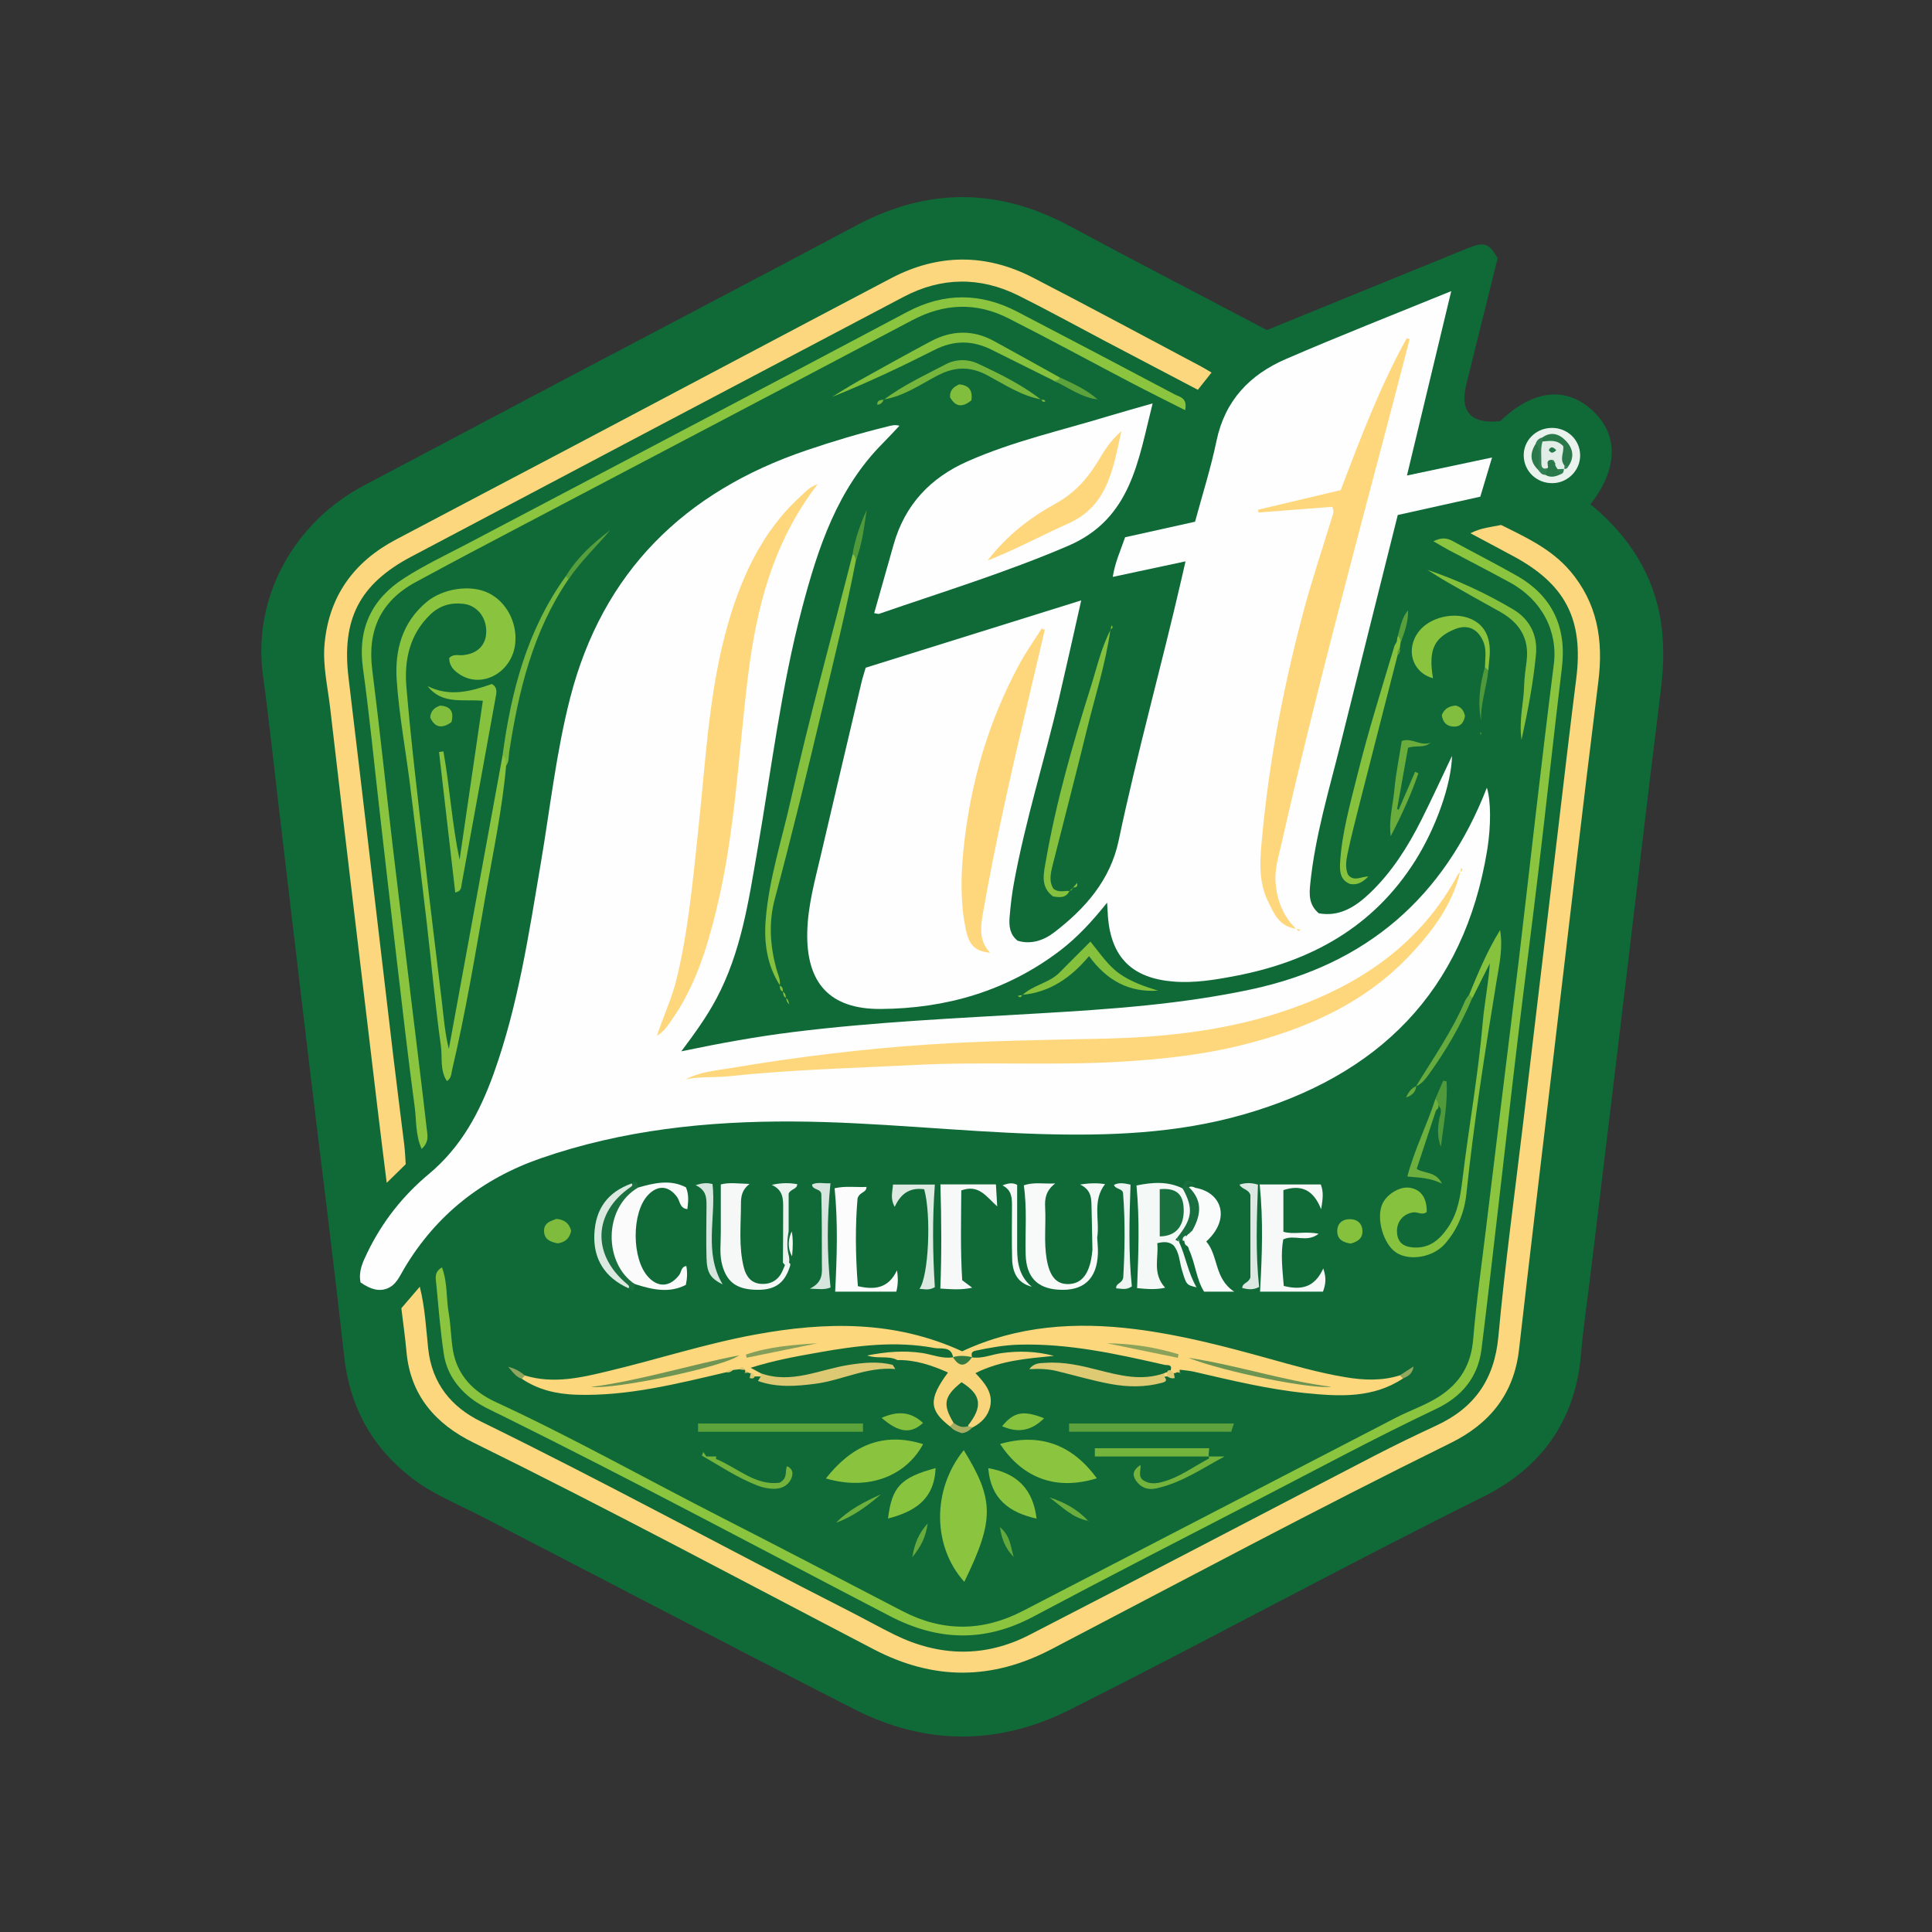<svg xmlns="http://www.w3.org/2000/svg" xmlns:xlink="http://www.w3.org/1999/xlink" id="Layer_2" data-name="Layer 2" viewBox="0 0 250 250"><rect x="0" y="0" width="250" height="250" fill="#333333" stroke="none"/><defs><style>      .cls-1 {        clip-path: url(#clippath);      }      .cls-2 {        fill: none;      }      .cls-2, .cls-3, .cls-4, .cls-5, .cls-6, .cls-7, .cls-8, .cls-9, .cls-10, .cls-11, .cls-12, .cls-13, .cls-14, .cls-15, .cls-16, .cls-17, .cls-18, .cls-19, .cls-20, .cls-21, .cls-22, .cls-23, .cls-24, .cls-25, .cls-26, .cls-27, .cls-28, .cls-29, .cls-30, .cls-31, .cls-32, .cls-33, .cls-34, .cls-35, .cls-36, .cls-37, .cls-38, .cls-39, .cls-40, .cls-41, .cls-42, .cls-43, .cls-44, .cls-45, .cls-46, .cls-47, .cls-48, .cls-49, .cls-50, .cls-51, .cls-52, .cls-53, .cls-54, .cls-55, .cls-56, .cls-57, .cls-58, .cls-59, .cls-60, .cls-61, .cls-62, .cls-63, .cls-64, .cls-65, .cls-66, .cls-67, .cls-68, .cls-69, .cls-70, .cls-71, .cls-72 {        stroke-width: 0px;      }      .cls-73 {        clip-path: url(#clippath-1);      }      .cls-3 {        fill: #f7f9f8;      }      .cls-4 {        fill: #f8d57b;      }      .cls-5 {        fill: #f6f9f7;      }      .cls-6 {        fill: #f8faf9;      }      .cls-7 {        fill: #5da23c;      }      .cls-8 {        fill: #5da33c;      }      .cls-9 {        fill: #76b63d;      }      .cls-10 {        fill: #74b43d;      }      .cls-11 {        fill: #82be3e;      }      .cls-12 {        fill: #79b83e;      }      .cls-13 {        fill: #519a3b;      }      .cls-14 {        fill: #509a3b;      }      .cls-15 {        fill: #50993b;      }      .cls-16 {        fill: #337a41;      }      .cls-17 {        fill: #28784a;      }      .cls-18 {        fill: #63a83c;      }      .cls-19 {        fill: #6cae3d;      }      .cls-20 {        fill: #6c9452;      }      .cls-21 {        fill: #85c13e;      }      .cls-22 {        fill: #87c23e;      }      .cls-23 {        fill: #86c13e;      }      .cls-24 {        fill: #6eb03d;      }      .cls-25 {        fill: #6e9553;      }      .cls-26 {        fill: #7fbc3e;      }      .cls-27 {        fill: #94a75e;      }      .cls-28 {        fill: #59a03c;      }      .cls-29 {        fill: #579f3c;      }      .cls-30 {        fill: #81be3e;      }      .cls-31 {        fill: #81bd3e;      }      .cls-32 {        fill: #19703f;      }      .cls-33 {        fill: #196f3f;      }      .cls-34 {        fill: #1a703f;      }      .cls-35 {        fill: #237748;      }      .cls-36 {        fill: #0f6a37;      }      .cls-37 {        fill: #126b38;      }      .cls-38 {        fill: #116b37;      }      .cls-39 {        fill: #dce9e1;      }      .cls-40 {        fill: #dce9e2;      }      .cls-41 {        fill: #ddeae2;      }      .cls-42 {        fill: #ddc973;      }      .cls-43 {        fill: #dfca74;      }      .cls-44 {        fill: #d6e5dd;      }      .cls-45 {        fill: #a5ae63;      }      .cls-46 {        fill: #84c03e;      }      .cls-47 {        fill: #8aa25a;      }      .cls-48 {        fill: #89c43f;      }      .cls-49 {        fill: #90a55d;      }      .cls-50 {        fill: #327f54;      }      .cls-51 {        fill: #8bc53f;      }      .cls-52 {        fill: #8ac43f;      }      .cls-53 {        fill: #849f59;      }      .cls-54 {        fill: #86c23e;      }      .cls-55 {        fill: #fed77d;      }      .cls-56 {        fill: #fed77c;      }      .cls-57 {        fill: #6aad3d;      }      .cls-58 {        fill: #67aa3d;      }      .cls-59 {        fill: #e2ede7;      }      .cls-60 {        fill: #fcd77d;      }      .cls-61 {        fill: #fcd77c;      }      .cls-62 {        fill: #fbfcfb;      }      .cls-63 {        fill: #fefefe;      }      .cls-64 {        fill: #eaf2ed;      }      .cls-65 {        fill: #eef4f1;      }      .cls-66 {        fill: #ebf3ef;      }      .cls-67 {        fill: #fafbfa;      }      .cls-68 {        fill: #fafcfb;      }      .cls-69 {        fill: #f5f8f6;      }      .cls-70 {        fill: #fdd77d;      }      .cls-71 {        fill: #f4f8f6;      }      .cls-72 {        fill: #68ab3d;      }    </style><clipPath id="clippath"><rect class="cls-2" x="5" y="5" width="240" height="240"></rect></clipPath><clipPath id="clippath-1"><rect class="cls-2" x="5" y="5" width="240" height="240"></rect></clipPath></defs><g class="cls-1"><g class="cls-73"><path class="cls-36" d="m205.81,65.27c3.01,2.46,5.49,5.37,7.19,8.91,2.31,4.83,2.56,9.88,1.91,15.11-1.65,13.26-3.19,26.53-4.78,39.79-1.41,11.79-2.84,23.58-4.26,35.36-.44,3.64-.99,7.26-1.3,10.91-.74,8.57-5.22,14.66-12.71,18.37-17.92,8.89-35.48,18.49-53.34,27.48-9.28,4.67-18.73,4.69-27.98-.03-16.19-8.26-32.28-16.71-48.43-25.05-3.07-1.58-6.3-2.85-9.04-5.03-5.05-4-7.83-9.14-8.54-15.59-1.42-12.88-3.07-25.73-4.61-38.6-1.29-10.78-2.55-21.56-3.83-32.33-.68-5.72-1.28-11.46-2.06-17.17-1.38-10.11,4-19.81,13.1-24.6,8.7-4.58,17.37-9.2,26.07-13.79,12.54-6.62,25.1-13.18,37.61-19.84,9.24-4.92,18.38-4.88,27.6.08,8.48,4.56,17.03,8.98,25.52,13.46,8.7-3.54,17.35-7.08,26.01-10.6,2.12-.86,2.76-.64,3.85,1.31-1.33,5.37-2.69,10.83-4.04,16.28-.89,3.59.59,5.2,4.38,4.79,4.19-4.03,8.42-4.55,11.86-1.44,3.47,3.13,3.43,7.57-.18,12.2"></path><path class="cls-63" d="m46.65,165.92c-.28-1.48.32-2.64.87-3.8,1.91-3.98,4.61-7.4,7.97-10.2,4.19-3.49,6.6-8.01,8.39-12.99,3.16-8.8,4.54-18.01,6.09-27.17,1.21-7.15,2-14.39,3.8-21.42,4.19-16.34,14.8-26.72,30.59-32.07,3.46-1.18,6.97-2.22,10.52-3.09.45-.11.88-.26,1.51-.09-.78.82-1.45,1.56-2.16,2.27-5.88,5.92-8.37,13.5-10.43,21.29-2.73,10.32-3.98,20.92-5.8,31.41-1.13,6.56-2.1,13.14-5.28,19.13-1.24,2.34-2.78,4.48-4.56,6.85,4.98-1.04,9.69-1.9,14.44-2.49,10.58-1.32,21.22-1.79,31.86-2.42,9.21-.54,18.39-1.17,27.46-3.11,14.95-3.21,24.99-11.96,30.48-26.09.53,1.62.55,4.91.05,8.03-3,18.4-14.13,29.29-31.64,34.28-8.59,2.45-17.4,2.76-26.24,2.5-10.65-.32-21.25-1.56-31.91-1.62-11.12-.06-22.1,1.09-32.68,4.76-7.58,2.63-13.55,7.32-17.68,14.27-.58.97-1.01,2.11-2.2,2.58-1.02.4-2.12.15-3.46-.8"></path><path class="cls-63" d="m153.4,72.64c-3.3.7-6.25,1.33-9.41,2.01.3-1.9,1.01-3.41,1.6-5.13,2.93-.65,5.89-1.31,9.05-2.01.93-3.44,2.04-6.92,2.78-10.48,1.09-5.22,4.32-8.56,8.97-10.57,6.96-3.01,14.02-5.78,21.4-8.79-1.93,8.03-3.8,15.8-5.73,23.86,3.81-.81,7.28-1.54,11.01-2.33-.54,1.8-1,3.33-1.52,5.07-3.5.78-7.05,1.56-10.68,2.37-2.48,9.91-4.95,19.76-7.4,29.62-1.49,5.98-3.29,11.9-3.92,18.07-.14,1.37-.22,2.73,1.1,3.85,2.68.49,4.77-.85,6.62-2.62,2.83-2.7,4.9-5.98,6.65-9.45,1.37-2.72,2.63-5.49,3.97-8.3-.08,3.65-2.05,9.26-4.75,13.55-5.42,8.61-13.52,13.06-23.26,14.92-2.66.51-5.35.96-8.08.73-5.29-.44-7.99-3.1-8.43-8.33-.04-.52-.06-1.04-.11-1.88-1.95,2.44-3.86,4.51-6.12,6.23-6.86,5.21-14.73,7.48-23.19,7.53-6.61.04-9.65-3.39-9.49-9.99.08-3.35.97-6.57,1.73-9.8,1.74-7.46,3.5-14.91,5.26-22.36.15-.65.36-1.29.57-2.01,9.21-2.87,18.39-5.74,27.89-8.71-.99,4.4-1.91,8.54-2.87,12.66-1.87,7.99-4.36,15.83-5.84,23.92-.27,1.47-.44,2.95-.56,4.44-.08,1.09,0,2.19,1.04,3.02,1.72.52,3.36-.03,4.72-1.07,4.01-3.07,7.27-6.76,8.35-11.87,2.39-11.36,5.53-22.54,8.13-33.85.15-.65.3-1.3.53-2.31"></path><path class="cls-70" d="m51.94,169.28c.85-.99,1.55-1.81,2.38-2.78.68,2.72.81,5.39,1.09,8.03.49,4.49,2.98,7.54,6.85,9.43,15.97,7.81,31.56,16.35,47.4,24.4,2.05,1.04,4.06,2.17,6.13,3.19,5.8,2.83,11.69,2.96,17.43,0,14.9-7.66,29.73-15.45,44.6-23.16,2.65-1.37,5.34-2.67,8.05-3.93,4.93-2.28,7.51-5.97,8.02-11.51.86-9.38,2.15-18.73,3.26-28.09,1.5-12.6,2.99-25.2,4.5-37.8.76-6.4,1.5-12.81,2.31-19.2.98-7.72-1.38-12.31-8.32-15.99-1.72-.91-3.43-1.83-5.37-2.87,1.43-.73,2.71-.79,3.97-1.07,3.22,1.6,6.5,3.11,8.91,5.93,3.55,4.16,4.34,8.96,3.68,14.28-2.14,17.16-4.12,34.35-6.16,51.52-1.38,11.66-2.78,23.31-4.11,34.98-.65,5.73-3.79,9.59-8.82,12.07-17.4,8.57-34.5,17.72-51.69,26.7-7.7,4.02-15.22,4.05-22.95.03-17.26-8.99-34.41-18.19-51.88-26.79-4.84-2.39-8.11-6.07-8.62-11.72-.17-1.89-.44-3.77-.67-5.68"></path><path class="cls-60" d="m156.77,48.21c-.66.83-1.16,1.46-1.77,2.23-4.11-2.16-8.17-4.29-12.24-6.43-3.66-1.93-7.28-3.93-10.98-5.77-4.95-2.46-9.97-2.4-14.85.17-21.24,11.18-42.47,22.39-63.69,33.61-6.76,3.57-9.05,8.13-8.14,15.68,1.95,16.23,3.84,32.48,5.76,48.71.46,3.91.97,7.81,1.45,11.71.1.87.14,1.75.19,2.53-.82.8-1.53,1.5-2.46,2.41-.42-3.37-.82-6.55-1.2-9.74-2.05-17.24-4.12-34.48-6.12-51.73-.32-2.75-.98-5.5-.72-8.29.57-6.18,3.8-10.61,9.23-13.48,7.67-4.06,15.37-8.09,23.04-12.14,13.67-7.22,27.33-14.47,41.02-21.67,6.07-3.19,12.25-3.24,18.35-.1,7.29,3.76,14.51,7.66,21.76,11.5.41.22.81.47,1.38.8"></path><path class="cls-63" d="m113.12,79.34c.87-3.06,1.69-6,2.53-8.93,1.46-5.1,4.73-8.58,9.55-10.71,5.91-2.62,12.21-4.01,18.36-5.89,1.75-.53,3.51-1.01,5.59-1.61-1.87,7.37-2.74,14.92-10.93,18.43-7.99,3.43-16.28,5.97-24.47,8.8-.11.04-.25-.03-.63-.09"></path><path class="cls-51" d="m185.5,70.03c1.12-.55,1.81-.38,2.5,0,2.74,1.49,5.52,2.91,8.24,4.45,4.61,2.61,6.51,6.67,5.87,11.92-1.06,8.74-1.99,17.51-3.03,26.25-.87,7.33-1.83,14.64-2.7,21.97-.88,7.33-1.69,14.66-2.55,21.99-.7,5.98-1.37,11.97-2.12,17.95-.46,3.68-2.57,6.18-5.87,7.75-7.79,3.69-15.38,7.78-23.04,11.74-9.7,5.02-19.43,10-29.07,15.13-6.26,3.33-12.28,3.21-18.58-.06-16.68-8.67-33.24-17.55-50.09-25.89-1.46-.72-2.96-1.36-4.24-2.39-1.81-1.46-3.05-3.34-3.39-5.63-.45-3.01-.69-6.05-.98-9.09-.07-.71-.29-1.52.74-2.12.74,1.96.53,4.01.88,5.95.28,1.6.27,3.24.55,4.84.57,3.22,2.67,5.31,5.5,6.62,9.99,4.62,19.57,10.02,29.36,15.01,7.8,3.98,15.55,8.04,23.32,12.07,5.19,2.69,10.37,2.65,15.55-.03,16.09-8.33,32.18-16.66,48.26-25,1.87-.97,3.88-1.62,5.66-2.78,2.68-1.75,4.09-4.12,4.36-7.38.4-4.85,1.1-9.68,1.68-14.52.64-5.31,1.29-10.62,1.94-15.92.77-6.31,1.56-12.63,2.32-18.94.73-6.12,1.41-12.25,2.13-18.37.77-6.53,1.53-13.05,2.36-19.57.55-4.3-1.54-8.35-5.68-10.61-2.62-1.43-5.27-2.79-7.91-4.19-.58-.31-1.14-.65-1.97-1.13"></path><path class="cls-61" d="m95.6,177.19c-.25.03-.5.06-.76.09-.26.18-.6.13-.87.29-6.37,1.49-12.73,3.11-19.35,2.91-2.54-.08-4.95-.62-7.09-2.06-.12-.38-.01-.55.4-.43,3.68,1.12,7.27.28,10.83-.58,6.32-1.51,12.51-3.53,18.93-4.71,9.11-1.68,18.08-1.86,26.81,2.16,7.17-3.35,14.73-3.84,22.47-2.86,5.8.73,11.44,2.2,17.06,3.76,3.33.93,6.65,1.88,10.07,2.45,2.37.4,4.72.49,7.05-.24.4-.12.51.04.39.41-3.89,2.57-8.23,2.33-12.56,1.89-4.92-.5-9.72-1.67-14.52-2.78-.59-.13-1.2-.17-1.8-.25-.08.17-.2.28-.39.33-.1.09-.22.13-.36.11-.37.14-.51.02-.43-.37.27-.81-.5-.63-.79-.7-6.2-1.41-12.41-2.79-18.84-2.61-1.9.05-3.76.39-5.61.78-.63.13-.52.46-.47.85-.07.06-.15.11-.23.17-.75.09-1.49.15-2.24,0-.19-.08-.36-.17-.52-.29-3.25-1.21-6.64-1.19-9.99-.88-4.36.42-8.71,1.1-12.96,2.22-.46.12-1.17-.06-1.19.77,0,.19-.07.36-.2.5-.26,0-.51,0-.77-.01-.24-.06-.33-.3-.52-.42h-.16s-.15-.07-.15-.07c-.17-.09-.32-.21-.44-.36h.02c-.24-.27-.51-.26-.8-.08"></path><path class="cls-51" d="m153.34,53.07c-2.38-1.21-4.61-2.31-6.81-3.46-5.35-2.8-10.65-5.69-16.04-8.42-4.15-2.11-8.3-1.95-12.46.25-16.73,8.84-33.5,17.63-50.24,26.44-4.68,2.46-9.37,4.93-14.01,7.45-4.52,2.45-6.26,6.25-5.61,11.35.96,7.59,1.75,15.21,2.65,22.82.83,7.06,1.7,14.12,2.55,21.17.62,5.11,1.26,10.21,1.84,15.32.09.82.38,1.76-.65,2.68-.81-1.81-.66-3.65-.89-5.37-.87-6.44-1.6-12.89-2.36-19.34-.73-6.19-1.43-12.38-2.14-18.57-.73-6.33-1.34-12.67-2.21-18.98-.7-5.11,1.17-8.93,5.36-11.61,2.62-1.68,5.46-3.02,8.22-4.47,14.23-7.5,28.46-14.98,42.69-22.47,4.74-2.5,9.47-5.02,14.21-7.52,4.73-2.5,9.48-2.47,14.21,0,6.8,3.55,13.59,7.11,20.36,10.7.63.33,1.69.43,1.34,2.04"></path><path class="cls-52" d="m65.49,99.08c-.5,5.68-1.69,11.25-2.67,16.85-1.31,7.53-2.57,15.08-4.32,22.52-.12.52-.09,1.08-.67,1.44-.93-1.4-.57-3.05-.78-4.56-.74-5.29-1.22-10.63-1.83-15.94-.69-5.92-1.4-11.83-2.15-17.74-.57-4.56-1.43-9.11-1.74-13.69-.25-3.81.7-7.41,3.87-10.06,2.1-1.75,5.69-2.32,8.04-1.15,2.27,1.13,3.68,3.76,3.44,6.43-.33,3.69-4.11,5.93-7.04,4.18-.83-.5-1.51-1.13-1.51-2.21.51-.57,1.17-.32,1.74-.37,1.91-.17,3.06-1.31,3.05-3.1,0-1.87-1.24-3.36-2.98-3.55-1.63-.18-3.05.23-4.28,1.41-2.68,2.59-3.36,5.91-3.07,9.34.6,7.15,1.47,14.28,2.28,21.41.73,6.46,1.55,12.9,2.31,19.35.24,2.02.39,4.04.9,6.1,2.32-12.67,4.64-25.34,6.96-38.01,1.02.14.5.81.46,1.32"></path><path class="cls-22" d="m190.12,128.69c1.16-2.84,2.35-5.67,3.99-8.34.39,2.23-.09,4.39-.44,6.51-1.52,9.2-2.95,18.41-3.93,27.69-.26,2.41-1.17,4.6-2.79,6.43-1.56,1.75-4.62,2.24-6.33,1.07-1.63-1.11-2.55-4.39-1.76-6.22.58-1.33,2.32-2.36,3.61-2.13,1.43.25,2.17,1.32,2.15,3.13-.56.47-1.16-.03-1.74.05-1.28.17-2.17,1.2-2.11,2.54.06,1.33.8,1.9,2.09,2,2.11.15,3.42-.99,4.51-2.59,1.32-1.92,1.62-4.15,1.89-6.36.81-6.71,2.02-13.37,2.6-20.11.22-2.55.75-5.07.92-7.7-.75,1.49-1.5,2.97-2.24,4.46-.37.09-.57.01-.4-.42"></path><path class="cls-51" d="m124.71,187.65c3.96,6.44,3.97,9.03.07,17.04-4.15-4.61-4.18-11.97-.07-17.04"></path><path class="cls-21" d="m100.92,127.51c-1.67-2.61-2.08-5.51-1.84-8.51.43-5.28,2.09-10.32,3.24-15.46,2.39-10.67,5.31-21.22,8.01-31.81.79-.07.53.4.42.8-1.25,6.44-2.83,12.8-4.35,19.17-1.96,8.23-3.95,16.45-6.14,24.62-.81,3.02-.62,6.03.2,9.04.19.7.57,1.39.44,2.17l.02-.02Z"></path><path class="cls-4" d="m125.76,175.64c1.32.2,2.53-.36,3.79-.54,2.3-.33,4.56-.25,6.83.35-3.4.34-6.83.57-10.16,2.23,1.22,1.29,2.29,2.54,1.91,4.31-.28,1.26-1.13,2.12-2.26,2.71-.19.09-.36.07-.54-.03-.23-.59.16-1.04.37-1.52.63-1.4.24-2.47-.98-3.37-1.41.41-1.79,1.35-1.58,2.65.1.6.47,1.13.41,1.77-.1.29-.22.55-.61.39-2.73-2.11-2.82-3.54-.27-6.99-2.14-.95-4.25-1.65-6.58-1.61-1.41-.05-2.93.76-4.52-.76,4.17-1.35,7.98-.9,11.78.41l-.03-.03c.83.48,1.65.48,2.48,0l-.03.03Z"></path><path class="cls-22" d="m58.91,115.5c-.7-6.09-1.4-12.14-2.1-18.19.19-.03.38-.05.57-.08.82,4.62,1.1,9.32,2.09,14.03,1-6.84,2-13.67,3.01-20.58-2.56-.23-5.29.52-7.14-1.89,2.84,1.42,5.58.68,8.3-.28.81.45.59,1.19.48,1.82-1.45,8.04-2.93,16.08-4.39,24.12-.07.39,0,.84-.81,1.04"></path><path class="cls-5" d="m166.12,166.4c2.21.55,3.96.26,5.11-2.26.44,1.27.3,2.09-.04,3h-8.14c.26-4.66.43-9.24-.05-13.87h7.91c.35.92.3,1.74.04,3.2-1.01-2.55-2.6-3.21-4.88-2.47v5.39c1.32.4,2.79-.11,4.56.26-1.6,1.22-3.11.03-4.58.73-.35,1.91-.1,3.94.07,6.02"></path><path class="cls-71" d="m152.57,160.7c.86,1.89,1.16,3.98,2.26,5.88-1.34-.32-1.32-.33-1.92-2.35-.3-1.03-.29-2.16-1.06-3.09-.53-.44-1.16-.51-2.1-.27.21,1.88-.68,3.9,1.02,5.76-1.2.27-2.34.18-3.63.05.17-4.43.35-8.8-.08-13.28,2.06-.42,4.03-.57,5.95.37,1.91,1.85,1.88,3.86-.09,6.11-.1.16-.63.08-.28.5,0,0,.08.19.08.19l-.14.14Z"></path><path class="cls-67" d="m82.57,153.67c2.09-.6,4.17-1.08,6.19-.03.42,1,.29,1.87.19,2.82-1-.09-.95-1.04-1.33-1.56-1.08-1.48-2.48-1.6-3.75-.28-2.17,2.27-2.15,8.33.04,10.65,1.29,1.37,2.78,1.26,3.96-.26.31-.39.24-1.09.94-1.19q.22,1.15-.06,2.44c-2.14,1.12-4.35.62-6.56-.09-1.35-.09-1.98-1.05-2.49-2.11-1.45-3.02-1.4-6.02.45-8.85.54-.82,1.24-1.65,2.44-1.55"></path><path class="cls-38" d="m123.34,175.63c-1.38.23-2.67-.34-3.99-.55-2.38-.36-4.7-.16-7.14.32,1.34.47,2.68-.02,3.87.57-.19.22-.38.43-.57.65-4.33.13-8.49,1.27-12.71,2.07-1.64.31-3.06.04-4.36-.99-.35-.19-.69-.38-1.31-.71,3.06-.97,5.95-1.48,8.83-1.99,4.95-.88,9.94-1.52,14.95-.57.84.16,2.16-.28,2.42,1.19"></path><path class="cls-52" d="m106.87,191.31c3.27-4.16,7.29-6.1,12.58-4.44-2.19,4.06-6.98,6.09-12.58,4.44"></path><path class="cls-3" d="m124.52,165.67c.39.3.75.56,1.28.96-1.44.31-2.67.2-4.12.11.18-4.5.14-8.93.01-13.48h7.18c.05.87.1,1.66.17,2.85-1.42-1.27-2.37-2.9-4.65-2.07-.02,3.79-.13,7.69.12,11.63"></path><path class="cls-51" d="m129.41,186.85c5.25-1.51,9.4.17,12.52,4.44-5.15,1.6-9.54.08-12.52-4.44"></path><path class="cls-69" d="m102.19,163.95c-.73,2.23-2.05,3.07-4.61,2.94-2.36-.12-3.54-1.08-4.12-3.17-.39-1.41-.18-2.82-.19-4.23,0-2.02,0-4.04,0-6.22,1.06-.3,2.24-.11,3.72-.07-.99.76-1.11,1.62-1.11,2.57,0,2.77-.32,5.55.38,8.28.29,1.13.95,1.99,2.19,2.08,1.25.09,2.24-.44,2.78-1.62.17-.37.32-.75.47-1.12.46-.07.69.06.49.56"></path><path class="cls-6" d="m141.98,160.15c.03.67.11,1.35.09,2.02-.11,3.36-1.89,4.96-5.2,4.71-2.67-.2-4.07-1.64-4.15-4.55-.08-2.97.2-5.94-.24-8.95,1.3-.45,2.5-.17,4.06-.24-1.21.93-1.36,1.95-1.3,3.1.12,2.23-.18,4.47.2,6.69.38,2.22,1.23,3.22,2.72,3.23,1.62,0,2.6-1.03,3.04-3.22.08-.4.11-.8.16-1.2.41-.45-.42-1.39.62-1.59"></path><path class="cls-62" d="m116.07,164.4q.25,1.48-.09,2.74h-7.91c.23-4.54.37-8.92-.07-13.38,1.38-.32,2.72-.11,4.12-.17,0,.78-.84.59-1.15,1.46-.31,3.5-.28,7.41.04,11.38,2.14.49,3.93.32,5.05-2.03"></path><path class="cls-68" d="m154.71,153.71c3.41.6,4.57,4.03,1.38,6.94,1.59,1.83,1.01,4.8,3.62,6.49h-3.9c-1.01-1.57-1.12-3.67-1.97-5.47-.02-.27-.17-.45-.42-.56l.03.03c-.17-.22-.24-.47-.17-.75.06-.17.16-.32.27-.46.18-.2.32-.44.4-.7,1.13-1.91.5-3.67-.64-5.23.55-.58.97-.51,1.4-.28"></path><path class="cls-21" d="m143.69,81.45c-.61,4.44-2.01,8.69-3.06,13.02-1.42,5.79-2.92,11.55-4.38,17.33-.28,1.12-.57,2.24.08,3.22.72.53,1.42.21,2.08.28l-.02-.02c-.45.96-1.26.85-2.12.72-1.7-1.24-1.21-3.01-.93-4.63,1.32-7.58,3.44-14.97,5.75-22.3.81-2.56,1.38-5.19,2.63-7.6l-.02-.02Z"></path><path class="cls-22" d="m180.85,84.77c-1.64,6.41-3.29,12.81-4.92,19.22-.55,2.16-1.1,4.32-1.56,6.49-.19.91-.32,1.87.07,2.72.77.92,1.65.23,2.63.21-.73.74-1.39,1.14-2.36.98-1.18-.45-1.37-1.47-1.31-2.62.22-3.94,1.31-7.71,2.25-11.51,1.4-5.64,3.15-11.18,4.81-16.74.09-.16.18-.32.28-.48.04-.23.07-.47.11-.7.72-.03.56.37.39.78-.04.25-.07.51-.11.76-.17.27-.12.61-.28.88"></path><path class="cls-54" d="m136.36,49.26c-2.67-1.33-5.35-2.65-8.02-3.99-2.47-1.24-4.88-1.28-7.4,0-4.33,2.19-8.72,4.27-13.27,6.09,1.11-.67,2.2-1.38,3.33-2.01,3.14-1.75,6.28-3.5,9.45-5.19,2.69-1.43,5.45-1.52,8.17-.03,2.86,1.56,5.69,3.15,8.54,4.73.04.75-.35.66-.82.41"></path><path class="cls-23" d="m184.68,73.73c3.88,1.31,7.61,3.04,11.13,5.13,2.09,1.24,3.19,3.29,2.94,5.85-.34,3.56-.99,7.06-1.87,11.03-.35-2.67.29-4.8.34-6.95.03-1.08.18-2.15.32-3.23.39-3.02-.98-5.05-3.55-6.46-2.25-1.23-4.49-2.51-6.72-3.78-.88-.5-1.72-1.06-2.58-1.59"></path><path class="cls-52" d="m192.15,86.32c.01-1.14.26-2.29-.26-3.41-.74-1.6-2.04-2.15-3.65-1.49-2.71,1.12-3.42,2.71-2.81,6.34-2.69-.72-3.61-3.74-1.84-6.04,1.4-1.82,4.48-2.58,6.67-1.66,1.94.81,2.77,2.59,2.46,5.25-.06.47-.08.95-.12,1.42-.38.12-.54,0-.44-.4"></path><path class="cls-23" d="m132.31,128.76c1.39-1.32,3.45-1.54,4.8-2.92,1.26-1.28,2.54-2.55,3.99-4,1.3,1.6,2.31,3.14,3.8,4.18,1.5,1.05,3.22,1.63,4.94,2.17-3.69.24-6.57-1.25-8.92-4.47-2.29,2.74-5.03,4.68-8.63,5.01l.02.03Z"></path><path class="cls-48" d="m121.06,189.97c-.15,4.12-2.79,5.65-6.15,6.53.5-4.09,1.61-5.29,6.15-6.53"></path><path class="cls-43" d="m150.65,178.14c.38.43.31.63-.28.79-2.21.6-4.45.57-6.65.16-2.32-.43-4.6-1.1-6.9-1.66-1.13-.28-2.27-.34-3.63-.26.63-.85,1.42-.77,2.15-.82,2.34-.16,4.59.37,6.82.94,2.81.72,5.59,1.42,8.48.41.14.1.19.2.15.3-.04.1-.09.16-.13.16"></path><path class="cls-42" d="m98.45,177.7c3.98,1.43,7.64-.51,11.43-1.09,1.88-.29,3.75-.47,5.63,0,.1.15.19.3.34.54-3.68-.32-6.89,1.46-10.35,1.91-2.48.32-4.94.52-7.42-.36.16-.25.26-.42.36-.58,0-.14.01-.29.02-.43"></path><path class="cls-52" d="m127.88,189.98c3.83.66,5.82,2.83,6.25,6.53-3.49-.79-5.93-2.51-6.25-6.53"></path><path class="cls-64" d="m204.47,58.84c.06,1.96-1.56,3.65-3.55,3.68-2.03.04-3.68-1.49-3.75-3.49-.07-1.97,1.51-3.6,3.55-3.66,2.04-.05,3.69,1.47,3.75,3.47"></path><path class="cls-12" d="m65.49,99.08c-.1-.46.06-1-.46-1.32,1.11-8.31,3.19-16.27,8.19-23.2.35-.1.55-.06.36.36-4.62,6.76-6.48,14.47-7.69,22.41-.09.59.01,1.23-.4,1.75"></path><polyline class="cls-8" points="111.67 184.2 90.33 184.2 90.33 185.27 111.67 185.27 111.67 185.27"></polyline><path class="cls-7" d="m159.67,184.2h-21.33v1.07h21.01c0-.33-.01-.19-.02-.05"></path><path class="cls-9" d="m134.74,51.69c-2.57-.47-4.72-1.92-6.95-3.11-2.26-1.21-4.25-1.15-6.49.02-2.24,1.17-4.37,2.68-6.95,3.09l.02.03c2.48-1.86,5.3-3.16,8.03-4.59,1.29-.68,2.83-.69,4.13-.08,2.85,1.33,5.69,2.73,8.2,4.67l.02-.03Z"></path><path class="cls-41" d="m120.96,166.56c-.76.45-1.34.25-1.98.21,1.18-1.6,1.55-9.53.61-12.88-1.69-.23-2.96.39-3.81,2.27-.62-1.08-.28-1.92-.23-2.88h5.42c-.33,4.5-.28,8.94,0,13.29"></path><path class="cls-10" d="m91.4,188.47h16.41-15.08c-.04-.06-.07.13-.1.31,2.81,1.14,5.15,3.53,8.28,3.07,1.08-.64.62-1.46.93-2.13.82.38.81,1.04.53,1.65-.41.88-1.25,1.27-2.16,1.28-.73,0-1.49-.15-2.17-.41-2.57-1-4.86-2.52-7.22-3.89.06-.15.13-.31.19-.46"></path><path class="cls-10" d="m156.47,187.4h-14.8c0,.78,0,.67,0,1.07h16.78c-2.76,1.46-5.49,3.4-8.84,4.13-1.09.24-2.01-.1-2.64-1.05-.51-.77-.3-1.38.61-1.99.07.77-.37,1.53.41,2.02.77.48,1.57.4,2.35.2,2.26-.58,4.1-2,6.12-3.06-.02-.14-.05-.28-.07-.43"></path><path class="cls-34" d="m82.57,153.67c-4.59,2.69-4.4,9.91-.4,12.51-.05.24-.1.47-.14.66-.33.18-.53.1-.7-.13-3.13-1.88-4.12-4.67-3.69-8.22.32-2.68,2.15-4.02,4.1-5.35.16-.22.36-.31.69-.13.04.19.09.42.14.66"></path><path class="cls-57" d="m185.12,96.09c-.85.77-1.85.3-2.92.68-.46,2.58-.94,5.26-1.42,7.94.07.02.14.04.22.05.7-1.63,1.41-3.26,2.11-4.89.15.07.29.13.43.2-.96,2.79-2.2,5.48-3.58,8.13-.29-2.08.3-4.06.48-6.08.19-2.08.62-4.13.95-6.24,1.31-.47,2.47.75,3.74.21"></path><path class="cls-44" d="m107.48,166.6c-.84.33-1.49.19-2.69.15,1.81-.87,1.56-2.14,1.56-3.33,0-2.97,0-5.94-.07-8.9-.07-.76-1.18-.49-1.2-1.25.71-.35,1.44-.11,2.38-.15-.46,4.59-.46,9.06.01,13.48"></path><path class="cls-39" d="m81.74,153.14c.16.22.05.34-.15.47-4.86,3.34-5.03,8.78-.4,12.59.17.14.29.28.14.5-3.06-1.37-4.58-3.78-4.42-7.03.16-3.28,1.74-5.42,4.83-6.53"></path><path class="cls-65" d="m144.15,153.32c.66-.33,1.31-.21,2.14-.03-.15,4.4-.28,8.82.17,13.17-.75.53-1.39.27-2.03.25-.03-.73.78-.57.92-1.42.19-3.35.27-7.06-.02-10.82,0-.72-1-.53-1.19-1.16"></path><path class="cls-40" d="m162.92,166.54c-.76.4-1.41.32-2.17.13-.01-.69.83-.61,1.05-1.38v-10.67c-.27-.78-1.11-.71-1.41-1.33.82-.27,1.53-.25,2.39,0-.15,4.37-.33,8.76.15,13.25"></path><path class="cls-44" d="m90.02,153.36c1.03-.34,1.56-.29,2.18-.15.5,4.3-1.18,8.85,1.32,13-1.59-.8-2.05-1.48-2.1-3.48-.06-2.24-.01-4.48,0-6.72.01-1.03-.03-2.02-1.41-2.65"></path><path class="cls-24" d="m186.13,143.08c0,.11-.01.23-.04.33-.15.14-.3.27-.34.48-.8,2.43-1.6,4.85-2.43,7.36.95.65,2.45.26,3.27,1.91-1.55-.77-2.91-.77-4.48-.92.95-3.6,2.57-6.71,3.62-10.02.69.01.63.39.41.85"></path><path class="cls-58" d="m190.12,128.69c.13.14.27.28.4.42-1.49,3.55-3.42,6.85-5.67,9.97-.42.58-.9,1.19-1.61,1.49h-.01c2.22-3.63,4.66-7.11,6.34-11.04.13-.3.36-.56.55-.84"></path><path class="cls-5" d="m133.51,166.5c-1.87-.47-2.49-1.86-2.54-3.58-.06-2.24-.03-4.48-.02-6.72,0-1.09.04-2.17-1.23-2.81.8-.32,1.36-.36,1.9-.07,0,2.81,0,5.57,0,8.33,0,1.86.34,3.58,1.89,4.85"></path><path class="cls-26" d="m73.91,159.26c-.21,1.02-.79,1.48-1.73,1.63-.86-.17-1.73-.44-1.78-1.54-.05-1.15.9-1.35,1.6-1.63,1.04.1,1.64.56,1.91,1.54"></path><path class="cls-66" d="m101.8,163.95c-.16-.19-.32-.37-.49-.56.01-2.36.04-4.72.03-7.09,0-1.13.03-2.3-1.48-2.98,1.33-.29,2.31-.26,3.3-.09,0,.68-.9.62-1.11,1.24v4.86c-.2,1.08-.25,2.16.04,3.23.09.5.08.98-.3,1.38"></path><path class="cls-23" d="m174.77,160.92c-1.03-.16-1.71-.58-1.73-1.54-.03-1.06.65-1.63,1.66-1.62.9,0,1.55.52,1.6,1.48.05,1.11-.75,1.45-1.52,1.68"></path><path class="cls-33" d="m154.71,153.18c-.33.04-.66.07-1.22.13,2.18,1.81,2,3.82.79,5.93-.11.2-.26.36-.47.45-.14-.01-.25.05-.31.17-.32.12-.16.54-.44.68-.16.05-.32.1-.48.16v-.02c.03-.23-.23-.32-.25-.53,1.98-2.47,2.13-3.78.7-6.38.2-1.23.84-1.2,1.69-.59"></path><path class="cls-46" d="m114.08,183.47c1.97-.88,3.74-.87,5.36.66-1.58,1.45-3.13,1.27-5.36-.66"></path><path class="cls-22" d="m135.11,183.52c-1.69,1.68-3.44,1.92-5.44,1.03,1.55-1.86,2.71-2.09,5.44-1.03"></path><path class="cls-71" d="m141.98,160.15c-.55.4-.07,1.2-.62,1.59-.04-1.76-.06-3.51-.11-5.27-.04-1.17.12-2.43-1.48-3.19,1.32-.21,2.25-.2,3.23-.06-1.69,2.14-.67,4.63-1.02,6.92"></path><path class="cls-14" d="m186.13,143.08c-.06-.32-.05-.68-.41-.85.34-.79.69-1.58,1.03-2.38.14.02.29.05.43.07.19,2.84-.41,5.65-.72,8.47-.5-1.2-.43-2.42-.21-3.64.11-.58.47-1.16-.13-1.69"></path><path class="cls-31" d="m186.57,92.55c.32-.89,1.01-1.19,1.8-1.25.75.18,1.04.68,1.2,1.33-.13.78-.5,1.4-1.4,1.39-.93,0-1.47-.53-1.6-1.47"></path><path class="cls-11" d="m58.42,93.44c-1.28.92-2.16.68-2.75-.59.07-.9.56-1.3,1.3-1.55,1.21.1,1.83.67,1.45,2.14"></path><path class="cls-30" d="m125.7,51.8c-1.17.97-2.07.85-2.76-.39-.06-1,.54-1.37,1.19-1.68,1.21.14,1.76.72,1.57,2.07"></path><path class="cls-29" d="m73.58,74.93l-.36-.36c1.46-2.43,3.52-4.28,5.75-5.98-1.79,2.13-3.82,4.04-5.39,6.35"></path><path class="cls-24" d="m113.99,193.37c-1.74,1.48-3.58,2.87-5.79,3.66,1.63-1.67,3.66-2.72,5.79-3.66"></path><path class="cls-13" d="m110.74,72.52c-.07-.3-.07-.65-.42-.8.32-2,1.01-3.89,1.83-5.75-.34,2.21-.56,4.44-1.41,6.55"></path><path class="cls-8" d="m136.36,49.26c.33-.02.66-.04.82-.41,1.72.8,3.44,1.58,4.88,2.86l.02-.02c-2.15-.24-3.84-1.56-5.72-2.43"></path><path class="cls-15" d="m192.15,86.32c.15.13.29.27.44.4-.21,2.19-1.02,4.3-.94,6.54-.46-2.36-.15-4.66.5-6.94"></path><path class="cls-19" d="m140.86,196.8c-2.07-.36-3.47-1.85-5.05-3.03,1.92.61,3.64,1.55,5.03,3.06l.02-.02Z"></path><path class="cls-18" d="m131.17,201.47c-1.01-1.03-1.54-2.2-1.78-3.86,1.42,1.19,1.39,2.65,1.78,3.86"></path><path class="cls-28" d="m181.25,83.12c-.07-.29-.05-.62-.39-.78.35-1.14.49-2.37,1.34-3.36.05,1.45-.44,2.8-.95,4.15"></path><path class="cls-72" d="m118.05,201.5c.31-1.8.79-3.02,1.99-4.37-.25,1.79-.84,2.95-1.99,4.37"></path><path class="cls-45" d="m122.93,184.57c.15-.15.31-.31.46-.46.67-.15,1.27-.04,1.79.44.23.04.46.09.68.13-.38.41-.81.71-1.4.77-.57-.18-1.13-.38-1.53-.89"></path><path class="cls-69" d="m102.49,162.57c-.59-1.07-.54-2.15-.04-3.23.2,1.08.15,2.15.04,3.23"></path><path class="cls-27" d="m181.53,178.38c-.13-.14-.26-.28-.39-.41.54-.35,1.09-.7,1.77-1.15-.13,1-.75,1.28-1.38,1.56"></path><path class="cls-49" d="m67.93,177.99c-.13.14-.27.29-.4.43-.68-.21-1.08-.73-1.77-1.56,1.07.28,1.62.7,2.17,1.13"></path><path class="cls-58" d="m183.25,140.57c-.07.8-.6,1.2-1.3,1.44.27-.63.63-1.17,1.29-1.46h.01Z"></path><path class="cls-43" d="m151.47,177.32c.15.12.29.24.43.37.04.21.07.43.11.63-.4.1-.69-.03-.96-.21-.06-.09-.12-.17-.19-.26.05-.09.1-.19.15-.28.07-.23.24-.29.45-.25"></path><path class="cls-9" d="m114.34,51.69c-.12.41-.39.64-.82.69-.04-.64.44-.6.84-.67l-.02-.03Z"></path><path class="cls-42" d="m97.14,177.7c.27.02.44.17.52.42-.12.29-.35.28-.65.2.04-.21.09-.42.13-.63"></path><path class="cls-21" d="m138.82,114.89c.17-.19.34-.39.56-.64.13.65-.3.55-.58.62l.02.02Z"></path><path class="cls-15" d="m191.58,95.11c-.01-.16-.02-.26-.03-.36.25.08.15.19.03.36"></path><path class="cls-42" d="m95.6,177.19c.31-.39.58-.37.8.09-.27-.03-.53-.06-.8-.09"></path><path class="cls-42" d="m93.97,177.57c.22-.31.53-.35.87-.29-.24.25-.53.36-.87.29"></path><path class="cls-21" d="m100.89,127.53c.4.14.42.47.41.81l.03-.02c-.4-.14-.43-.46-.41-.81l-.02.02Z"></path><path class="cls-21" d="m101.73,129.13c-.36-.16-.39-.48-.41-.82l-.03.02c.34.17.38.49.41.81l.02-.02Z"></path><path class="cls-23" d="m132.28,128.73c-.12.25-.25.47-.58.12.23-.04.42-.06.6-.09l-.02-.03Z"></path><path class="cls-21" d="m101.71,129.15c.31.19.35.51.4.82l.02-.02c-.29-.2-.37-.5-.4-.82l-.02.02Z"></path><path class="cls-28" d="m180.85,84.77c-.06-.34,0-.65.28-.88.08.35,0,.65-.28.88"></path><path class="cls-9" d="m134.72,51.71c.19.05.46-.08.54.23-.31.16-.42-.02-.51-.26l-.02.03Z"></path><path class="cls-71" d="m153.05,160.54c-.08-.37.13-.56.44-.68-.02.24-.03.49-.05.73-.13-.02-.26-.03-.39-.05"></path><path class="cls-21" d="m143.71,81.47c.04-.18.08-.35.12-.55.3.29.05.4-.14.53l.02.02Z"></path><path class="cls-28" d="m180.75,83.04c-.09.16-.19.32-.28.48.09-.16.19-.32.28-.48"></path><path class="cls-43" d="m152.67,177.66c.05.04.11.07.16.11-.04-.05-.09-.1-.13-.14l-.03.03Z"></path><path class="cls-61" d="m151.02,177.57c.01.18.02.36.03.54-.13.01-.27.02-.4.03,0-.15-.01-.3-.01-.45.12-.07.24-.11.38-.11"></path><path class="cls-42" d="m96.4,177.63c-.04.07-.09.13-.09.13,0,0,.06-.05.12-.1l-.03-.03Z"></path><path class="cls-43" d="m152.26,177.57c.13-.11.26-.22.39-.33,0,.14.01.28.02.42l.03-.03c-.15-.02-.29-.04-.44-.05"></path><path class="cls-42" d="m96.39,177.27c.15.12.29.24.44.36-.14,0-.28,0-.43.01l.03.03c0-.13-.02-.27-.04-.4"></path><path class="cls-21" d="m138.8,114.87c-.03.25-.17.38-.41.41l.02.02c.14-.14.27-.27.41-.41l-.02-.02Z"></path><path class="cls-8" d="m142.06,51.71c.06.05.12.1.1.08.02.03-.03-.04-.08-.1l-.02.02Z"></path><path class="cls-21" d="m102.11,129.97c.05.03.1.05.15.08-.05-.03-.09-.07-.14-.1l-.02.02Z"></path><path class="cls-19" d="m140.84,196.82c.07.05.13.11.1.09.02.03-.03-.04-.08-.11l-.02.02Z"></path><path class="cls-71" d="m153.42,160.57c.27.09.4.28.42.56-.14-.19-.28-.37-.42-.56"></path><path class="cls-14" d="m185.75,143.9l.34-.48-.34.48Z"></path><path class="cls-56" d="m188.94,112.84c-1,4.15-3.45,7.48-6.27,10.52-5.98,6.45-13.67,9.82-22.04,11.89-5.21,1.29-10.5,1.84-15.86,2.15-8.75.5-17.5-.04-26.24.4-8.04.41-16.09.6-24.11,1.46-1.88.2-3.79.02-5.67.4,1.82-.97,3.85-1.12,5.8-1.45,8.47-1.42,16.99-2.48,25.57-3.05,7.58-.5,15.16-.59,22.75-.76,8.21-.19,16.34-1.1,24.16-3.86,9.25-3.27,16.89-8.55,21.64-17.41.06-.11.19-.18.29-.27l-.02-.02"></path><path class="cls-55" d="m105.81,62.64c-5.82,7.58-7.93,16.04-9.02,24.87-1.24,10.05-1.66,20.22-4.07,30.12-1.25,5.15-2.81,10.19-5.96,14.58-.43.6-.82,1.24-1.76,1.83.88-2.64,1.96-4.91,2.55-7.36,1.54-6.33,2.1-12.79,2.8-19.24,1.05-9.66,1.41-19.45,4.49-28.79,1.83-5.54,4.49-10.61,8.92-14.58.5-.45.91-1.01,2.04-1.43"></path><path class="cls-56" d="m188.96,112.86c.04-.18.07-.36.12-.56.31.3.05.41-.14.54l.02.02Z"></path><path class="cls-55" d="m167.76,120.17c-2.2-.21-2.93-1.97-3.71-3.6-1.33-2.76-.97-5.75-.7-8.62.92-9.72,2.78-19.29,5.29-28.72,1.1-4.12,2.46-8.17,3.71-12.25.12-.39.34-.75.04-1.4-3.11.24-6.32.49-9.53.74-.03-.12-.05-.24-.08-.36,3.54-.84,7.08-1.68,10.71-2.54,2.54-6.71,5.08-13.39,8.54-19.66l.38.13c-.76,2.9-1.51,5.81-2.27,8.71-4.94,18.78-10.01,37.52-14.29,56.47-.38,1.7-.95,3.4-.79,5.19.2,2.29.98,4.33,2.68,5.95l.02-.03Z"></path><path class="cls-55" d="m135.2,81.48c-.65,2.75-1.29,5.51-1.94,8.26-2.26,9.53-4.44,19.08-6.12,28.73-.29,1.67-.4,3.36.98,4.81-1.99-.19-2.73-.98-3.16-3.08-.69-3.36-.63-6.78-.3-10.13.85-8.56,3.2-16.72,7.34-24.3.84-1.53,1.86-2.96,2.79-4.44.14.05.28.11.42.16"></path><path class="cls-55" d="m167.74,120.2c.17.03.35.06.56.1-.31.32-.41.05-.54-.13l-.02.03Z"></path><path class="cls-55" d="m127.76,72.56c2.61-3.36,5.58-5.6,8.84-7.4,2.35-1.3,4.03-3.11,5.4-5.35.8-1.3,1.54-2.68,3.11-4.02-1.12,5.03-1.78,9.7-6.93,11.98-3.33,1.48-6.53,3.24-10.42,4.78"></path><path class="cls-25" d="m76.47,179.47c6.41-.83,12.58-2.81,19.17-4.09-1.87,1.47-16.04,4.44-19.17,4.09"></path><path class="cls-20" d="m172.28,179.45c-2.53.33-13.61-1.85-18.51-3.75,6.23.92,12.23,2.96,18.51,3.75"></path><path class="cls-47" d="m143.26,173.82c3.16.03,6.24.51,9.24,1.42-.03.15-.06.31-.09.46-3.05-.63-6.1-1.25-9.16-1.88"></path><path class="cls-53" d="m105.79,173.82c-3.06.62-6.12,1.25-9.18,1.87-.03-.14-.05-.28-.08-.41,2.96-1.02,6.07-1.26,9.26-1.46"></path><path class="cls-16" d="m125.79,175.61c-.83,1.21-1.65,1.38-2.48,0,.83-.24,1.65-.18,2.48,0"></path><path class="cls-37" d="m125.18,184.56c-.69.24-1.25-.06-1.79-.44-1.44-2.41-1.24-3.43,1.03-5.26,2.59,1.61,2.8,3.17.76,5.7"></path><path class="cls-32" d="m150.07,159.67v-5.79c2.12-.19,3.03.6,3.1,2.54.08,2.25-1.01,3.55-3.1,3.57"></path><path class="cls-36" d="m152.32,160.15c.09.18.17.35.26.53-.16-.08-.31-.16-.48-.25.09-.11.15-.2.22-.28"></path><path class="cls-71" d="m153.8,159.69c.16-.15.32-.3.47-.45-.07.25-.22.4-.47.45"></path><path class="cls-17" d="m199.55,56.63c1.15-.84,2.22-.49,3.07.41.92.95,1.15,2.1.33,3.29-.18.08-.36.1-.55.07-.89-.62-.6-1.65-.72-2.35-.69-.67-1.54-.44-2.12-.92-.1-.11-.13-.22-.1-.33.03-.11.06-.17.09-.17"></path><path class="cls-17" d="m201.96,61.36c-.65.3-1.31.51-2,.08-.17-.33-.13-.67-.07-1.02.09-.43.17-.87.63-1.08.28-.04.5.09.69.27.11.12.21.26.3.4.09.14.17.28.26.42.04.07.08.14.12.22.1.23.16.46.07.71"></path><path class="cls-50" d="m200.3,60.56c-.11.29-.23.59-.34.88-.44.02-.65-.28-.88-.59-.56-1.1-.24-2.3-.36-3.45.14-.4.4-.68.83-.78.02.17.03.34.05.51,1,.98-.09,2.39.7,3.41"></path><path class="cls-17" d="m198.73,57.41c.84,1.07.25,2.3.37,3.44-1.14-1.04-1.17-2.2-.37-3.44"></path><path class="cls-50" d="m201.96,61.36c-.13-.22-.26-.43-.39-.65.15-.24.37-.28.63-.22.06.05.12.11.18.16-.03.3-.05.61-.42.71"></path><path class="cls-50" d="m202.45,60.26c.17.02.34.05.5.07-.12.24-.27.41-.57.32l.03.03c-.11-.1-.14-.2-.09-.29.04-.09.09-.13.13-.13"></path><path class="cls-59" d="m202.45,60.26c-.01.14-.02.28-.03.42-.28,0-.56.02-.84.03l-.04-.03c-.12-.2-.3-.37-.3-.62.04-.09.02-.16-.07-.21-.12-.13-.25-.25-.4-.35-.84.05-.39.67-.47,1.05-.62.24-.87-.04-.85-.64.02-.93-.13-1.86.15-2.78.91-.08,1.85-.28,2.68.6.13.77-.52,1.71.17,2.52"></path><path class="cls-50" d="m201.24,60.06c.1.21.2.41.3.62-.1-.21-.2-.41-.3-.62"></path><path class="cls-50" d="m200.77,59.51c.24-.01.38.1.4.35-.13-.12-.27-.23-.4-.35"></path><path class="cls-35" d="m201.38,58.25c-.46.46-.7.4-.97-.01.25-.48.51-.46.97.01"></path></g></g></svg>